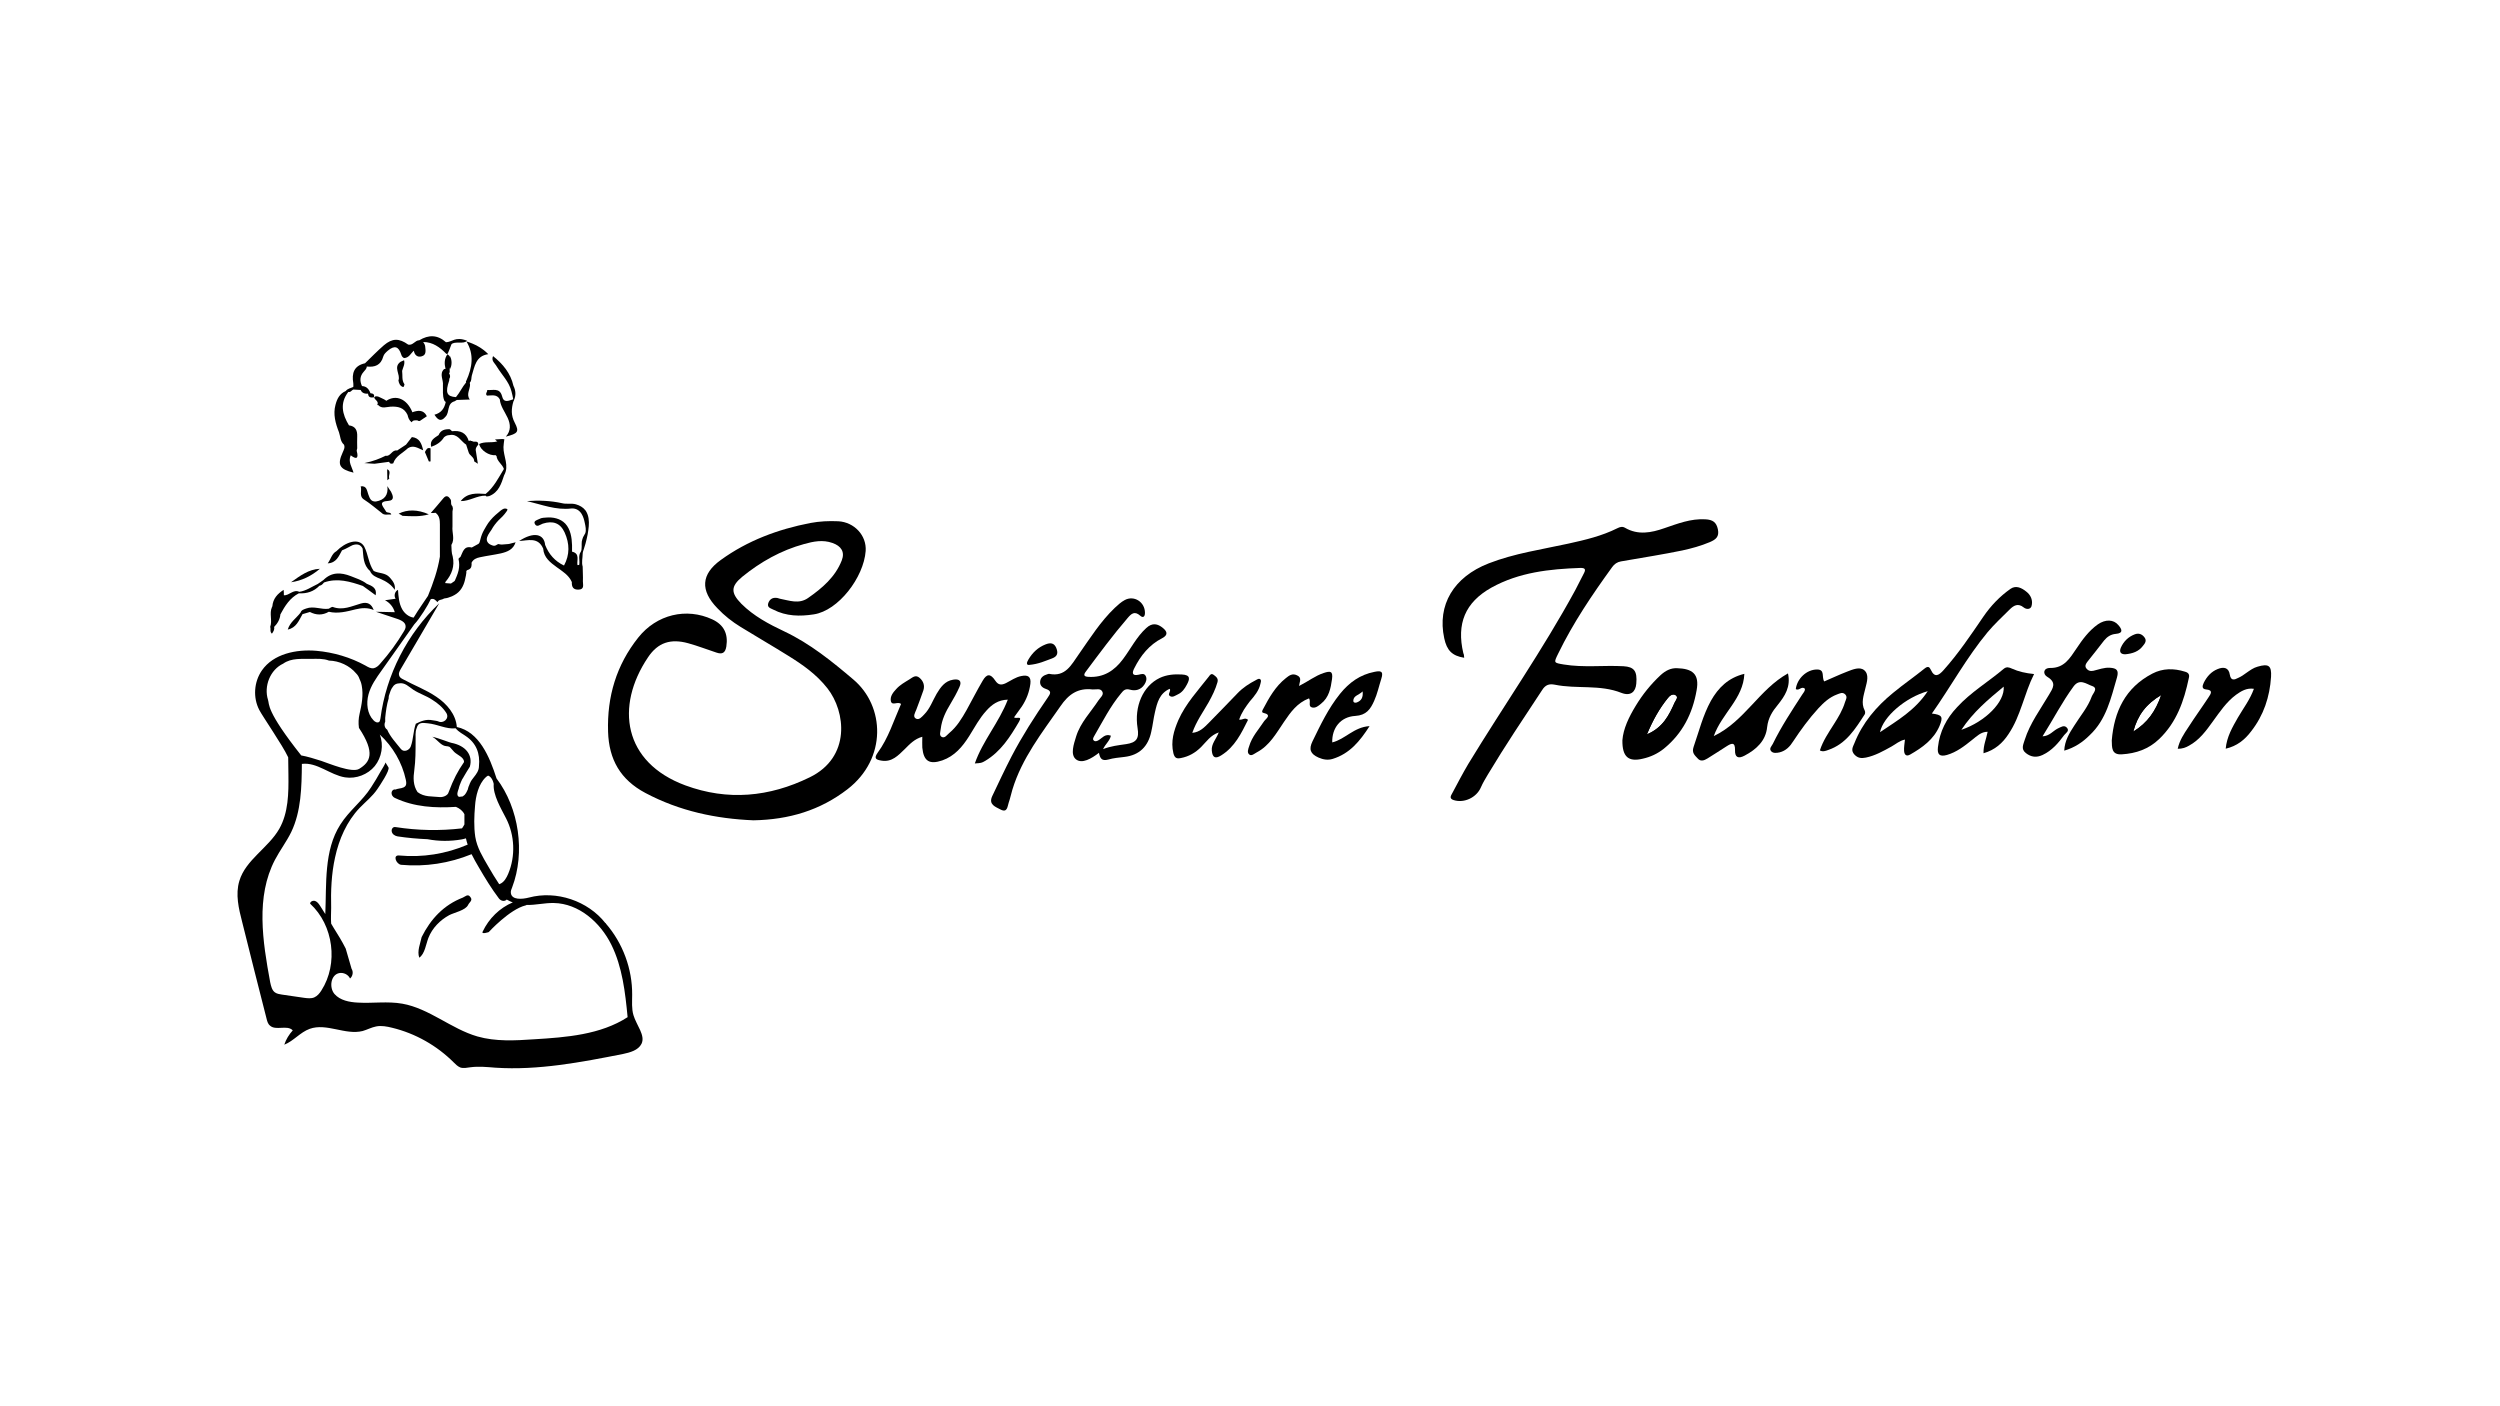<?xml version="1.0" encoding="utf-8"?>
<!-- Generator: Adobe Illustrator 27.3.0, SVG Export Plug-In . SVG Version: 6.00 Build 0)  -->
<svg version="1.1" id="Layer_1" xmlns="http://www.w3.org/2000/svg" xmlns:xlink="http://www.w3.org/1999/xlink" x="0px" y="0px"
	 viewBox="0 0 1152 648" style="enable-background:new 0 0 1152 648;" xml:space="preserve">
<style type="text/css">
	.st0{display:none;fill:#FFFFFF;}
</style>
<g>
	<g>
		<path d="M231.3,182.4c-1.1-3.9-4.3-2.4-6.8-2.7c0.2,0.9-1.1,1.7-0.1,2.6c2.1,0,4.5-0.8,5.9,1.7c0.3,3.2,2.3,5.7,3.6,8.5
			c1.4,3,1.6,6-0.8,8.7c5.5-1.4,6.3-2.2,4.1-6.4c-1.8-3.4-1.6-6.5-0.6-9.9c0.1,0,0.1-0.1,0.2-0.3c0,0,0-0.1,0-0.1
			c1-2.2,0.9-4.5-0.2-6.7c-1.3-5.8-4.9-10.1-9.4-13.7c-1,2.2,0.9,3.3,1.7,4.8c2.3,3.8,5.7,7,6.8,11.5c0.3,1.2,0.6,2.4,0.8,3.6
			C234.4,184.6,232.1,186,231.3,182.4z"/>
		<path d="M214.9,175.4c-0.1,0-0.1,0.1-0.2,0.4c0,0.2,0,0.3,0.1,0.4c-1.8,2.1-2.9,4.7-4.7,6.8c-4.3-0.3-5-2.1-3.1-7.7
			c0-0.3,0-0.6,0.1-0.9c0.6-0.9,0.2-1.7-0.2-2.5c0.3-0.1,0.4-0.4,0.3-0.9c0-0.3,0-0.6,0-0.9c0.1-0.3,0.1-0.7,0.2-1c0,0.3,0,0.7,0,1
			c0.9-2,0.9-4,0-6c0,0.3,0,0.7,0,1c0-0.3-0.1-0.7-0.2-1c-0.3-0.3-0.7-0.6-1-0.9c-1.5,2.1-1.5,4.4-0.9,6.8c-0.2,0-0.4,0-0.7,0.1
			c-2.3,2.3-0.2,4.9-0.5,7.4c0.1,2.3-0.3,4.7,0.6,7c0.2,0.4,0.4,0.6,0.7,0.7c-0.6,3-2.1,5.1-5.2,5.9c1.4,2.2,2.9,3.6,5.1,0.9
			c2-2,0.5-6.1,4.2-7.1c0.3-0.2,0.7-0.4,1-0.6c0,0,0,0,0,0c2-0.1,4-0.1,6-0.2c-1.8-2.3,0.1-4.6,0.1-6.9c-0.1-0.3-0.1-0.6-0.1-0.9
			c0.9-0.9,0.6-2.1,0.9-3.2c1.3-4.2,1.8-9.1,7.6-9.9c-2.8-2.9-6.3-4.7-10.1-5.9C218.6,163.3,217.6,169.4,214.9,175.4z"/>
		<path d="M158.5,204.9c0.6,1.3-0.1,2.4-0.6,3.6c-2.6,5.7-1.5,7.7,5,9.3c-0.7-2.6-2.6-4.9-1.3-8c2.7,2.1,3.7,1.4,2.8-1.9
			c-0.1-0.4,0.1-0.8,0.2-1.3c0-1.8-0.1-3.7,0-5.5c0.1-2.8-0.8-4.7-3.8-5.1c-3.1-5.1-4.3-10.2-0.3-15.4l0,0c1.1,0.3,1.5-0.8,2.3-1.1
			c1.1,0.1,2.3,0.1,3.4,0.2c0.6,1.5,2,1.8,3.4,1.7c0.1,1.8,1.3,1.9,2.7,1.7c0.4-1.4-0.4-1.8-1.6-1.9c-0.7-1.9-1.8-3.2-3.9-3.3
			c-1.1-2.4-1-4.6,0.8-6.6c0.6-0.7,1.4-1.4,1.4-2.4c0,0,0,0,0.1,0c3.6,0.4,6.4-0.6,7.5-4.6c0.3-1.1,1.2-1.9,2.1-2.7
			c3.1-2.6,5-2,6.2,1.8c0.2,0.7,0.6,1.3,1.3,1.6c2.3-0.1,3.1-2.2,4.5-3.4c0.3,2,1.7,3.2,3.6,2.6c2.3-0.6,1.8-2.8,1.6-4.7
			c-0.1-0.7-0.5-1.3-0.9-1.9c4.4,0,7.7,2.4,10.7,5.5c0.2,0,0.4-0.1,0.6-0.1c0.6-1.4,1.2-2.9,1.7-4.3c1.4-1.7,5.8,0.1,7.2-1.7
			c-5.5-2.1-6.9,0.7-9.7,0.7l0,0c-3.9-3.5-8-3.5-12.3-0.9c-2,0-2.9,2.5-5.1,2c-4.2-3-7.3-3-11.2,0.3c-3,2.6-5.8,5.5-8.7,8.3
			c-5.1,1.1-6.2,4.6-5.4,9.2c0.1,0.6,0,1.2,0,1.7c-1.2,0.6-2.6,0.7-3.5,1.9c-2.8,1.2-4,3.6-4.7,6.3c-1.2,4.4,0,8.6,1.6,12.7
			C156.9,201.3,156.8,203.4,158.5,204.9z"/>
		<path d="M223.8,228.4c0.2,0.6,0.9,0.3,1.6,0.2c4.4-1.7,5.6-5.7,6.9-9.6c2.5-4.4-0.4-8.7-0.3-13c0.1-1.2,0.2-2.4,0.4-3.6
			c-0.3,0-0.7-0.1-1-0.1l0,0v0c-1.1,0.1-2.2,0.1-3.3,0.2c0.4,0.4,0.8,0.7,1.3,1.1c-0.1-0.1-0.2-0.1-0.3-0.2
			c-2.7,0.8-5.6-0.1-8.3,1.2c0.5,2.8,4.7,5.6,7.6,5.1c0,0.2,0.1,0.3,0.4,0.4c0.2,2.5,2.7,3.8,3.4,6c-2.5,4.1-4.6,8.4-8.4,11.5
			c-4.2-0.3-8.5-0.6-11.5,3.3C216.3,231,219.8,228.3,223.8,228.4z"/>
		<path d="M198.4,212.6c0-2,0-4,0-6c-1.6-0.6-2,0.7-2.6,1.7c0.6,1.4,1.2,2.9,1.8,4.3C197.9,212.7,198.1,212.7,198.4,212.6z"/>
		<path d="M178.4,216.2c0,1.7,0.1,3.4,0.1,5.1c0.3-0.3,0.6-0.5,0.9-0.8C178.7,219.2,180.6,217.2,178.4,216.2z"/>
		<path d="M172.4,183.1c0.3,1.3,2.4,1.8,1.4,3.6l0.4-0.1c1.7,1.9,3.9,0.9,5.7,0.8c3.5-0.2,6.3,0.4,7.9,3.8c0.3,1.3,0.7,2.5,1.9,3.4
			c0.6-1.1,1.6-0.9,2.6-0.9c0.6,0.4,1.1,0.5,1.7-0.1c0.9-0.6,1.8-1.2,2.7-1.8c-1.6-3.2-4.2-2.7-6.8-1.8c0,0,0-0.1,0.1-0.1
			c-2.5-6.1-7.5-8.2-12-5.2c-0.7-0.6-1.5-0.9-2.3-1.3c-0.9-0.4-1.7-1-2.8-0.7C172.7,182.9,172.6,183,172.4,183.1
			C172.4,183.1,172.4,183.1,172.4,183.1C172.4,183.1,172.4,183.2,172.4,183.1C172.4,183.2,172.4,183.1,172.4,183.1z"/>
		<path d="M206.2,163.2C206.2,163.2,206.2,163.2,206.2,163.2C206.2,163.2,206.2,163.1,206.2,163.2
			C206.2,163.1,206.2,163.2,206.2,163.2z"/>
		<path d="M179,230.8c2.9-0.2,2.1-2.4,1.2-4.2c-0.6-0.9-1.2-1.7-1.7-2.6c0.5,4.1-1.3,6.4-5.3,7.1l0,0l0,0c-2.4,0.1-2.8-1.5-3.5-3.3
			c-0.6-1.5-0.6-4.1-3.5-3.7c0.7,2-1,4.6,1.7,6.2c2.8,1.8,5.3,4,7.9,6c1.3,1.4,3,0.6,4.5,0.8c-0.3-1.4-2.2-0.4-2.6-1.7l0,0l0,0
			C176.6,233.4,173.9,231.1,179,230.8z"/>
		<path d="M197.6,237c-5.2-2.3-9.9-2.3-13.9-0.3c0.6,0.3,1.2,0.6,1.8,1C189.5,237.9,193.6,238.2,197.6,237z"/>
		<path d="M134.1,268.3c5-0.7,9.4-2.9,13.3-6.2C142.2,262.3,138.2,265.4,134.1,268.3z"/>
		<path d="M132.6,290.1c3.9-0.8,5.1-4.1,6.8-7.1c1.1-0.3,2.3-0.7,3.4-1c2.9,1.5,5.8,1.6,8.7-0.1c4.2,1,8.3-0.1,12.3-1.1
			c2.9-0.7,5.6-0.9,8.4,0.3c-1-2.8-2.9-3.9-5.9-3c-4.2,1.2-8.3,3.3-12.9,1.6c-0.5-0.2-1.3,0.5-1.9,0.8c-3.5,0.5-6.9-1.4-10.4-0.1
			c0,0,0,0,0,0c-1,0.4-2.2,0.6-2.6,1.9c0,0,0,0,0,0c0,0,0,0,0,0C136.5,284.9,133.6,286.7,132.6,290.1z"/>
		<path d="M157.6,253.6c1.9-0.7,4.1-2.1,4.9-2.4c1.8-0.6,3.6-0.5,4.6,1.6c0,0,0,0,0,0c0.4,3.7,0.2,7.5,3.4,10.3
			c0.9,2.2,3,2.9,4.9,3.7c2.6,1.1,4.9,2.6,6.5,5c0.4-2.4-0.8-4-2.3-5.7c-2-2.3-5-1.8-7.4-3c-2.4-3.4-2.5-7.7-4.4-11.3
			c-2.5-4.2-8.7-2-12.8,2.2c0,0,0,0,0,0c-2.1,1.1-2.6,3.8-4,5.6C155,259.4,156.1,256.3,157.6,253.6z"/>
		<path d="M251.2,251.1c-0.5-5-5.1-6.3-12-1.8c4.1-0.2,8.7-2,11.1,3.5c0.3,4.2,3.3,6.4,6.3,8.6c2.6,1.9,5.5,3.6,6.9,6.8
			c-0.1,2.2,0.6,3.6,3.1,3.5c2.8-0.1,2-2.2,2-3.8c0.1-2.3-0.1-4.5-0.1-6.8c-0.6-2,0-4,0-6c0-0.7,0.4-1.6,0.6-2.3
			c0.2-0.8,0.5-1.6,0.7-2.3c0.4-1.4,0.7-2.9,1-4.3c0.2-1.2,0.4-2.5,0.5-3.7c0.2-2.4,0-4.9-1.3-7c-0.1-0.1-0.2-0.3-0.3-0.4
			c-1.1-1.4-2.6-2.2-4.3-2.7c-2.1-0.6-4.3,0-6.3-0.5c-5.4-1.2-10.8-1.4-16.3-1c6.8,1.6,13.4,4.3,20.6,3.4c2.1-0.1,3.6,0.9,4.6,2.5
			c0.8,1.3,1.2,2.8,1.5,4.3c0.3,1.4,0.7,3.2,0.2,4.6c-0.3,0.6-0.7,1.2-1,1.8c-0.3,0.6-0.4,1.3-0.6,2c-0.2,1.1,0.2,3.9-0.5,4.8
			c-1.3,1.9-0.3,4-0.7,6c-0.3,0.1-0.5,0.1-0.8,0.1c-0.4-2.2,1.3-5.3-2.5-6.2c0-1,0-2,0-3c-0.1-3.5-0.7-7.3-3.1-9.9
			c-2.3-2.4-5.7-3.1-8.9-2.8c-0.4,0-0.9,0.1-1.3,0.1c-0.7,0.1-1.2,0.2-1.9,0.6c-0.8,0.4-2.6,0.8-2,2.1c0.9,2,2.5,0.4,3.7,0
			c4.7-1.5,8.1-0.3,10.1,4.1c2.3,5.1,2.4,10.2-0.3,15.2C255.7,258.6,252.9,255.4,251.2,251.1z"/>
		<path d="M125.3,292c0.7-1,1.3-1.9,1-3.1c0,0,0,0,0,0c0,0,0,0,0,0c1.6-1.6,2.7-3.5,2.9-5.8l0,0c2.1-3.9,4.4-7.6,8.5-9.7
			c3.7,0.2,6.9-0.8,9.5-3.5c1-0.1,1.5-0.8,2.1-1.5c0,0,0,0,0,0c0,0,0,0,0,0c6.2-2.2,12.1-0.4,17.9,1.6c2,1.4,4,2.9,5.9,4.3
			c0.7-3.3-1.6-4.3-4.1-5.3h0l0,0c-2.2-1.7-4.8-2.5-7.3-3.5c-4.6-1.8-8.9-2-12.7,1.8c-0.9,0.6-1.8,1.2-2.6,1.8
			c-2.8,1.3-5.4,3.2-8.5,3.6c-2.8-1.3-4.6,1.8-7.1,1.6c0-0.8,0-1.7-0.1-2.5c-2.8,1.8-4.9,4-5.2,7.6c-0.1,0.1-0.1,0.3-0.2,0.4
			c-1.3,2.9,0.3,6.1-0.8,9.1C124.9,289.9,124.2,291,125.3,292z"/>
		<path d="M213.3,413.6c-8.8,3.4-14.8,9.8-19,18.2c-0.6,2.9-2.2,6.5-1.1,9.5c2.6-1.8,3.1-6.3,4.2-9.1c1.8-4.6,5.4-8.2,9.6-10.5
			c2.3-1.2,7.5-2.2,8.7-4.7c0.5-1.2,2.4-2.1,1-3.7C215.6,411.7,214.3,413.2,213.3,413.6z"/>
		<path d="M129.9,420.3c0,0,0.1-0.1,0.1-0.1C130,420.2,129.9,420.3,129.9,420.3L129.9,420.3z"/>
		<path d="M204.6,201.5c0.7-0.6,1.5-1,2.5-1c3.8-0.8,5.2,2.8,7.7,4.4c0.4,1.1,0.7,2.3,1.1,3.4c0.4,1.7,2.7,2.3,2.6,4.3
			c0.6,0.4,1.1,0.7,1.7,1.1c-0.3-2.1-0.7-4.2-1-6.4c0-1,0.6-1.7,1.2-2.4c0-2.3-2.1-0.8-2.9-1.7c-0.3,0.1-0.5,0-0.7-0.2
			c-0.3,0.1-0.6,0.1-0.8,0.2c-1.2-3.9-4-4.9-7.7-4.5h0l0,0c-0.3-0.3-0.6-0.6-1-0.9c-2.2-0.1-4.2,0.3-5.2,2.7l0,0
			c-1.9,1.3-4.2,2.4-3.4,5.4C201,205.1,203.2,203.8,204.6,201.5z"/>
		<path d="M188,206.5c2.6-1.6,4.7,0.1,7,1c-0.7-3-1.6-5.7-5.2-6.1c-0.9,1.2-1.8,2.3-2.7,3.5v0c-1.4,0.9-2.8,1.8-4.1,2.7
			c-2.4-0.5-3,2.9-5.3,2.4c-2.8,1.4-5.6,2.5-9.8,3.4c2.4,0.2,3.5,0.2,4.7,0.3c2.2-0.3,4.5-0.6,6.7-0.9c0.4,1,1.1,1,1.9,0.7
			C182.3,210.1,185.6,208.8,188,206.5z"/>
		<path d="M185.6,178.3c0.6,0.2,0.6-0.7,0.8-1.2c-1.4-1.9-0.8-4.1-1.1-6.2c0.4-1.6,1.4-3.1,0.9-4.9c-0.5,0.2-1.1,0.5-1.6,0.7
			c-3.6,2.5,0.1,5.9-1,8.6C183.8,176.6,184.3,177.8,185.6,178.3z"/>
		<path d="M291.9,467.8c-0.9-3-0.6-6.2-0.6-9.4c0.1-11.9-4.3-23.8-12.1-32.8c0-0.1-0.1-0.2-0.1-0.3c0,0-0.1,0.1-0.1,0.1
			c-8.1-10.3-22.6-15.2-35.3-11.8c-3.1,0.8-7.9,1.2-8.3-2.1c-0.1-0.9,0.2-1.7,0.6-2.6c6.1-16,3.2-36.5-7.2-50.2c0,0,0,0,0,0
			c-3.2-10-8-21.5-18.3-23.7c-0.4-5.8-4.6-10.7-9.4-13.9c-4.8-3.3-10.3-5.3-15.4-8.1c-0.8-0.4-1.6-0.9-1.8-1.8
			c-0.3-0.9,0.2-1.9,0.7-2.8c5.9-10.1,11.9-20.2,17.8-30.4c-14.7,13.9-24.5,33-27.1,53.1c-0.1,0.5-0.2,1.1-0.5,1.5
			c-0.8,0.7-2,0.1-2.7-0.7c-2.9-3-3.4-7.8-2.3-11.9c1.1-4.1,3.6-7.6,6.1-11.1c5-7.1,10-14.1,15-21.2c2.6-2.7,6.5-9.1,7.6-11.6
			c1.5-0.5,2.2,0.5,3.1,1.4c0.5-1.3,1.9-1,2.8-1.6c0.3-0.2,1-0.2,1.4-0.3c0.4-0.1,0.9-0.2,1.3-0.4c0.8-0.2,1.6-0.6,2.3-1
			c1.3-0.7,2.5-1.8,3.3-3.1c0.7-1.1,1.2-2.4,1.5-3.6c0.2-0.8,0.3-1.5,0.5-2.3c0.1-0.4,0.1-0.9,0.2-1.3c0-0.3-0.1-0.6,0.1-0.9
			c0.2-0.3,0.6-0.4,0.9-0.5c1.4-0.6,1.5-1.8,1.4-3.2c0.8-1.6,2.3-2.2,3.8-2.5c3.2-0.7,6.5-1.1,9.7-1.8c3-0.7,5.8-1.8,6.8-5.2
			c0,0.1-1.1,0.4-1.3,0.4c-0.6,0.2-1,0.3-1.5,0.4c-0.2,0-0.4,0.1-0.6,0.1c-0.8,0.1-1.7,0.1-2.5,0.2c-0.3,0-0.7,0.1-1,0
			c-0.4,0-0.7-0.2-1.1-0.2c-0.4,0.1-0.7,0.4-1.1,0.6c-0.8,0.4-1.5,0.1-2.2-0.2c-0.7-0.3-1.3-0.7-1.7-1.4c-0.8-1.4,0.2-3.1,1-4.3
			c0.6-0.8,1.1-1.6,1.6-2.5c1-1.5,2.1-2.8,3.4-4c0.7-0.6,1.3-1.3,1.9-2c0.2-0.3,1.6-1.9,1.3-2.2c-0.4-0.4-1-0.4-1.6-0.3
			c-0.5,0.2-1,0.5-1.4,0.8c-1.7,1.4-3.4,2.8-4.8,4.5c-0.7,0.8-1.4,1.8-1.9,2.7c-0.7,1.2-1.5,2.5-2,3.8c-0.3,0.7-0.5,1.5-0.7,2.2
			c-0.2,0.5-0.3,1.6-0.7,2c-0.1,0.1-0.2,0.1-0.2,0.2c-1,0.6-2,1.1-3.1,1.7c-3.7-0.9-4.1,2.1-5.2,4.3c-0.2,0.2-0.8,0.6-0.9,0.9
			c0,0.1,0,0.2,0,0.2c0.4,1.7,0.4,3.4,0,5.2c-0.2,0.9-0.5,1.7-0.8,2.5c-0.2,0.4-0.3,0.8-0.5,1.2c-0.1,0.2-0.4,1.1-0.6,1.2
			c-0.5,0.4-1.1,0.7-1.6,1.1c-0.9-0.1-1.7-0.1-2.6-0.2c0-0.2,0-0.3,0-0.5c0,0,0.1,0,0.1-0.1c2.9-3.4,4.3-7.2,3.3-11.7
			c-0.6-1.7-0.5-3.4-0.6-5.1c0-0.1,0-0.1,0-0.2c1.7-2.7,0.2-5.7,0.5-8.5c0-2.3,0-4.6,0-6.9c0.1-0.6,0.2-1.2,0.2-1.7
			c-0.2-0.2-0.3-0.4-0.2-0.7c-1.1-0.9-0.3-2.3-0.9-3.2c-0.8-1.3-1.9-2.2-3.3-0.5c-1.9,2.3-3.9,4.6-5.8,6.8c0.7,0,1.5,0,2.2-0.1
			c1.8,1.3,2,3.3,2,5.3c0,5,0,9.9,0,14.9c-1,6.3-3.1,12.2-5.5,18.1c-0.8,1.3-4.4,6.3-6.6,10c-2.2-0.3-4.2-1.9-5.3-3.9
			c-1.5-2.7-1.7-5.9-1.9-8.9c-1.5,0.7-2,2.8-1.1,4.1c-1.6,0.2-3.3,0.5-4.9,0.7c2.2,1.1,3.9,3.2,4.5,5.5c-2.9-0.1-5.8-0.1-8.7-0.2
			c3.3,1.1,6.6,2.2,9.9,3.3c1.7,0.6,3.7,1.5,3.8,3.3c0.1,0.9-0.4,1.8-0.9,2.6c-3.1,5.2-6.7,10.1-10.7,14.6c-0.8,1-1.8,1.9-3,2.2
			c-1.4,0.3-2.7-0.5-3.9-1.2c-6.9-3.8-14.7-6.1-22.6-6.8c-9.3-0.8-19.8,1.4-25.1,9c-3.7,5.3-4.2,12.6-1.2,18.3
			c1.5,2.9,10.8,16.4,13.1,21.4c0,0.1,0.1,0.2,0.2,0.4c0,2.7,0.1,5.3,0.1,8c0.1,8.5,0,17.5-4.2,24.9c-5,8.8-15.5,14.3-18.4,24
			c-1.9,6.2-0.3,12.8,1.3,19c3.7,14.8,7.4,29.6,11.2,44.4c0.3,1.2,0.6,2.5,1.6,3.3c2.7,2.5,7.9-0.5,10.5,2.2
			c-1.7,1.9-3.1,4.1-3.9,6.6c4.3-1.7,7.3-5.7,11.7-7.3c7.8-2.8,16.4,3,24.4,1c2.1-0.6,4.1-1.7,6.2-2.1c2.4-0.5,5,0,7.4,0.6
			c10.7,2.6,20.6,8.2,28.4,16c0.9,0.9,1.8,1.8,3,2.3c1.5,0.5,3.1,0.1,4.7-0.1c3.8-0.5,7.7-0.1,11.5,0.2c19.7,1.3,39.4-2.5,58.7-6.3
			c3.3-0.7,7.1-1.7,8.6-4.7C297.5,477.1,293.3,472.5,291.9,467.8z M227.5,361.2c-0.4,5.1,3.3,11.2,5.7,15.9c4,7.8,4.4,17.4,1,25.5
			c-0.8,1.9-1.9,3.9-3.8,4.7c-0.1,0.1-0.3,0.1-0.4,0.1c-1.8-2.7-3.5-5.5-5.1-8.3c-2.5-4.3-5.1-8.5-5.9-13.5
			c-0.7-4.7-0.5-9.6-0.1-14.3c0.3-4.4,1.6-10,4.9-13.1c0.3-0.3,0.7-0.6,1.1-0.8C225.9,357.7,227,358.9,227.5,361.2z M210,335.6
			c1.1,1.6,3.9,3,4.5,3.5c5,3.3,6.8,8.1,6.2,14c0,2-1.2,3.6-2.4,5.1c-0.6,0.8-1.2,1.5-1.6,2.4c0,0,0,0,0,0c0,0,0,0,0,0
			c0,0,0,0,0,0.1c-0.2,0.2-0.3,0.6-0.4,0.9c-0.3,0.7-0.6,1.3-0.7,2c0,0,0,0.1,0,0.1c-0.4,0.9-0.8,1.8-1.5,2.6
			c-0.3,0.2-0.6,0.5-0.9,0.7c-0.6,0.1-1.1,0.1-1.7,0.2c-0.1-0.1-0.3-0.2-0.4-0.3c-0.6-0.7-0.3-1.6-0.1-2.4c0.1-0.3,0.2-0.6,0.3-0.9
			c0.1-0.3,0.2-0.5,0.2-0.8c0.1-0.3,0.2-0.6,0.3-0.9c0-0.1,0.1-0.2,0.1-0.3c0.1-0.3,0.3-0.6,0.4-1c0.1-0.2,0.2-0.5,0.3-0.7
			c0.1-0.2,0.2-0.3,0.2-0.5c0.2-0.4,0.5-0.9,0.8-1.3c0.1-0.1,0.1-0.2,0.1-0.2c0,0,0,0,0,0c0.9-1.5,1.8-3.1,2.8-4.6
			c1.5-5.3-1.8-9.7-8.5-11c-0.2,0.1-5.9-2.2-8.8-2.8c2.4,1.4,3.6,3.6,5.7,4.2c1.1,0.3,2,0,2.7,0.9c0.6,0.7,1.3,1.4,1.7,1.9
			c1.4,1.4,4.7,2.5,4.5,4.7c-2.9,4.2-4.8,7.8-7.1,13.9c-0.3,1.3-2.2,2.3-4,2.2c-3.5-0.4-7.2,0.1-10.3-2.3c-2.1-3.1-2-6.7-1.5-10.1
			c0.6-4.5,0.6-8.9,0.6-13.4c0.1-2-0.3-4.1,0.5-6c0.7-2.9,2.9-2.4,5.1-2.2C201.6,333.7,205.6,336.1,210,335.6z M177.5,330.8
			c0.3-3,0.7-6.1,1.6-9c0-0.4,0-0.8,0.1-1.2c0.5-1.5,0.9-3,1.8-4.1c0.5-0.9,1.6-1.6,2.8-1.6c2.8-0.5,4.5,1.5,6.6,2.9
			c2.7,1.8,6,2.8,8.7,4.6c2.6,1.6,5,3.6,6.6,6.2c1.5,2.5-1.4,5-3.8,3.8c-0.4-0.2-2-0.4-2.6-0.5c-2.9-0.6-5.3,0.4-7.7,1.6
			c-1.2,3.4-1.1,7.1-2.3,10.4c-0.6,1.8-3.2,3-4.6,1.2c-2.3-2.9-4.9-5.6-6.3-8.9c-1.2-0.7-1.5-2.4-0.9-3.6
			C177.5,332.1,177.5,331.5,177.5,330.8z M123.5,322.5c-2-6.3,1-13.9,7-16.7c3.8-2.7,8.5-2.1,13.1-2.2c2.7,0,5.4-0.2,8,0.8
			c4.7,0.1,9.5,2.3,12.5,5.9c0.7,0.7,1.2,1.5,1.5,2.4c0.5,1,0.9,2.1,1.1,3.3c0.8,4.3,0,8.6-1,12.9c-0.5,2.2-0.6,4.2-0.3,6.5
			c7.7,11.6,5.2,15.8,0.1,18.9c-3.3,2-13.9-2.5-17.5-3.7c-3.1-1-6.4-2-9.2-2.5C122.4,327.4,124.2,324.5,123.5,322.5z M246.1,478.9
			c-8.7,0.6-17.7,1.1-26.1-1.3c-12.1-3.5-22.2-12.9-34.6-15.1c-6.8-1.2-13.7-0.1-20.5-0.5c-3.9-0.2-8.2-1-10.8-4
			c-2.5-3-1.7-8.8,2.2-9.6c2-0.4,4.2,0.7,5,2.5c1.3-1.1,1.6-3.1,0.7-4.5l-2.7-9.3c-1.7-3.4-3.7-6.6-5.7-9.8c-0.3-0.6-0.7-1.1-1-1.7
			c-0.2-2.5,0-5.2,0-7.2c-0.2-7.8,0.1-15.7,1.8-23.3c1.8-8.4,5.4-16.6,11.3-22.8c2.8-2.9,5.9-5.3,8.2-8.7c0.9-1.3,5.9-8.7,5.1-10
			c0,0-1.4-2.3-1.4-2.3c0.2,0.4-1.9,3.6-2.1,4c-1.4,2.6-2.9,5-4.5,7.5c-3.9,6.2-10.2,10.8-14.2,17.2c-7.6,11.9-6.3,27.4-6.9,41.2
			c-0.8-1.3-1.6-2.5-2.4-3.8c-0.6-0.9-1.2-1.8-2.2-2.2c-1-0.4-2.4,0.2-2.4,1.2c10.8,9.9,13.1,27.7,5.2,40c-0.8,1.3-1.9,2.6-3.3,3.2
			c-1.4,0.6-3.1,0.4-4.6,0.2c-3.4-0.5-6.9-1-10.3-1.5c-1.1-0.2-2.2-0.3-3.2-1c-1.4-1-1.8-2.9-2.2-4.7c-3.5-18.9-6.7-39.4,2.2-56.4
			c2.3-4.4,5.3-8.3,7.5-12.8c4.6-9.6,4.8-20.7,4.9-31.4c7-0.9,13,5.1,19.9,6.2c5.1,0.8,10.5-1.3,13.7-5.2c3.2-4,4.2-9.7,2.3-14.5
			c6,5.5,10.3,12.9,12,20.8c0.2,1,0.4,2.1-0.2,2.9c-0.9,1.1-2.6,1-4,1.4c-0.1,0-0.3,0.1-0.4,0.2c-2.3-0.4-2.8,2.8-0.4,3.9
			c8.9,4.2,18.5,4.7,28.1,4.1c1.7,0.7,3.1,1.8,3.9,3.4c0,1.6,0,3.2,0,4.7c-0.3,0.6-0.7,1.2-1.1,1.8c-10.2,1.2-20.5,1-30.7-0.6
			c-1.2-0.2-1.9,1-1.7,2c0.2,1.3,1.5,2.1,2.7,2.3c4.6,0.7,9.2,1.1,13.8,1.3c5.2,1,10.5,1,15.7,0.1c0.7-0.1,1.3-0.3,2-0.5
			c0.2,1,0.5,2,0.8,2.9c-10,4.3-20.8,6-31.6,5c-3.1-0.3-1.3,4.1,1,4.3c11.1,1,22.1-0.7,32.4-4.9c1,2,2.1,4,3.3,6
			c2.9,5,5.9,9.9,9.3,14.4c1.1,1.4,2.8,1.4,3.6,0.5c0.9,0.5,1.8,1,2.8,1.3c-6.1,2.6-11,7.4-13.9,13.5c-0.7,1.4,2.8,0.2,2.8,0.2
			s9.6-10.5,17-12.3c0.2,0,0.3-0.1,0.4-0.2c4.2,0.1,8.4-1,12.6-0.9c11.5,0.2,21.4,8.9,26.5,19.2c5.1,10.3,6.4,22,7.5,33.4
			C276.7,476.8,261,478,246.1,478.9z"/>
	</g>
	<g>
		<path class="st0" d="M640.2,311.2c0.7-3.1-1-5.1-4.3-5.1c-2.6,0-5.2,0.8-7.7,1.6c-4.1,1.3-7.1,4.4-10.9,6.5
			c0.2-8.3-1.7-9.6-9.3-6.9c-1,0.4-2.2,0.7-3.1,1.4c-1.8,1.2-3.1,1.3-5.1-0.1c-2.9-2.1-6-1.7-8.7,0.8c-2,1.9-4,3.7-6.1,5.6
			c-0.8-5.9-2.9-7-8.3-4.4c-1.6,0.8-3.2,1.7-4.6,2.9c-3.4,2.9-6.7,6-10.4,9.4c1-3.2,2.1-5.9,2.6-8.7c0.7-3.5-1.4-5.3-4.3-6.7
			c-2.8-1.3-4.4,0.2-5.9,2.4c-0.8,1.2-1.7,2.1-3.3,3.9c0.8-4.9-1.8-5.7-5-6.3c-4.4-0.9-8.7-0.2-12.6,1.5c-2.7,1.2-4.1-0.8-5.4-1.9
			c-1.7-1.4,0.6-2.6,1.3-3.7c2-3,4.9-5.2,8.2-6.9c4-2.2,4.6-4.7,2-8.5c-1.2-1.8-3-2.9-5.1-3.4c-2.2-0.5-3-1.4-3.5-3.8
			c-1.9-8.7-9.2-11.2-16.4-5.9c-3.6,2.7-6.6,6-9.2,9.6c-4.8,6.5-9.4,13-14.2,19.6c-1.1,1.5-2,3.6-4.8,2.4c0.7-0.5,1.3-0.9,1.8-1.2
			c3.6-2,2.7-5.1,1.8-8.1c-0.9-3-3.3-4.5-6.4-4.4c-5.1,0.3-12.4,7-13.4,11.9c-0.3,1.6,0.5,3.6-2.4,4c-1.8,0.3-3.5,1.6-5.3,2.4
			c-0.6,0.3-0.9-0.3-1.3-0.7c-5.5-4.4-8.2-3.8-11.8,2.1c-2.4,3.9-3.6,8.4-6.8,11.8c-0.2,0.2-0.4,0.5-0.6,0.7
			c0.2-0.3,0.3-0.6,0.5-0.9c0.9-2.3,2-4.5,2.9-6.8c2.1-5.5-0.5-8.7-6.4-7.9c-4.3,0.6-6.9,3.5-9.4,6.8c-0.6-1.6-0.8-3.1-1.5-4.3
			c-1.4-2.6-3.8-5-6.7-3.9c-5.6,2.1-10.9,5.1-13.5,11c-0.9,2-1.7,4.6,0.3,6.2c3.2,2.7,0.8,4.6-0.8,7.9c-1.2-10.9-6.4-18.4-13.7-24.7
			c-6.2-5.4-12.8-10.2-19.6-14.8c-2.2-1.5-4.6-2.5-6.8-3.9c-2.1-1.3-4.7-1.7-6.6-3.8c10.3,1.8,19.8,0.9,27.7-6.2
			c7-6.4,12-14.1,13.6-23.7c1.7-10-5.3-19-15.4-19.5c-10.5-0.5-20.4,2-30.1,5.4c-10.1,3.6-20,7.8-28.2,15c-7.4,6.6-8.3,13-3.2,21.5
			c0.4,0.7,1.2,1.1,0.9,2.1c-15.6-2.5-23.8-0.6-32.3,8.9c-13.1,14.7-17.9,32.3-16.2,51.6c1,11.2,6.2,20.1,16.3,25.5
			c22.4,12.1,46.1,17.6,71.5,12.2c15.4-3.3,28.7-10.5,37.6-24.2c1-1.6,2.2-1.4,3.6-1.3c4.4,0.5,7.8-1.3,10.8-4.3
			c1.4-1.3,2.4-3,4.4-3.9c0.6,1.3,1,2.6,1.6,3.9c2.2,5.1,4.1,6.1,9.5,4.8c5.4-1.3,10-4,13.4-8.6c1.5-2,3-3.9,4.5-5.8
			c-0.8,3.1-2.1,5.8-3.5,8.5c-1.1,2.1-1.6,4.2,0.3,6.1c2,2,4.2,1,6.2,0c2.7-1.3,5.2-3,8.2-4.7c-2.4,5.1-4.7,9.7-6.8,14.4
			c-2.6,5.6,0,10.6,6.2,12.1c3.8,0.9,5.7-0.2,6.6-4.1c1.1-4.6,2.5-9.1,4.3-13.5c5.1-12.5,13.7-22.8,21.3-33.7
			c2.6-3.7,5.6-4.2,9.9-3.5c-2.2,3.1-4.1,5.8-5.9,8.5c-3.8,5.7-6,11.8-5.4,18.8c0.3,3.2,1.6,5.3,4.8,4.8c7.4-1.2,15,0.2,22.3-1.6
			c7.5-1.7,12.6-5.7,14.4-13.3c0.6-2.7,1.2-5.4,1.6-8.1c1.2-6.6,1.2-6.6,8.6-6.7c-2.5,4.6-4.9,9.1-5.9,14.1
			c-0.9,4.8-1.7,10.4,2,13.3c4.1,3.3,9.2,0.4,13.3-2.4c1.4-0.9,2.1-1.2,3.2,0.5c2.4,3.4,5,3.6,8.6,1.3c2.5-1.6,4.7-3.6,6.9-6.3
			c0.3,7.2,2.3,8.3,8.4,5.4c4-2,7.1-4.7,9.6-8.4c2.9-4.2,6-8.4,9-12.5c0.6-0.8,1.3-2.4,2.5-1.1c1.6,1.6,3.7,1.4,5.8,1.9
			c-1.9,3.8-3.7,7.3-5.3,10.8c-2.3,5.1-1.3,8.2,3.6,11c3.5,2,7.2,2.2,10.9,0.9c6.8-2.3,11.4-7.1,15.4-12.8c1.7-2.5,3.5-4.8,1-7.8
			c-0.9-1,0.1-1.8,0.6-2.5C637.2,323.9,638.7,317.5,640.2,311.2z M349,264.7c7.9-5.2,16.1-9.8,25.6-11.6c3.5-0.6,7.7-1.4,9.7,1.6
			c2.3,3.3-1.4,6-3.3,8.6c-2.8,3.7-6.3,6.6-10.1,9.2c-3.2,2.2-6.6,1.1-10,0.3c-6.6-1.6-10,0.8-10.8,7.5c-0.1,0-0.3,0-0.4,0
			C339.3,274.6,339.1,271.3,349,264.7z M382.5,344.5c-1.7,4-4.4,7.1-8.1,9.2c-19.7,11.1-40.1,12.8-60.8,3.8
			c-19.4-8.4-25.5-25.9-16.7-45.2c0.9-1.9,1.9-3.7,3-5.5c4.7-7.5,9.5-9.3,18-6.7c3.7,1.2,7.4,2.5,11.1,3.7c5.9,1.8,8.4,0.2,9-5.9
			c0.2-2.1,0-4.2,0-7.1c12.9,8.6,26.6,14.4,37.3,24.8C383.6,323.7,386.4,335.1,382.5,344.5z M440.5,327.7c0.3-0.4,0.6-0.9,0.9-1.5
			C441.1,326.8,440.8,327.3,440.5,327.7z M625.2,323.7c-0.6,0.2-1.5,0.2-1.6-0.7c0-2.5,2.5-2.6,4.3-4.4
			C628.2,321.4,627.3,322.9,625.2,323.7z M512.9,330.2c1.6-2.8,3.2-5.5,5.4-7.9c0.8-0.9,1.9-1.5,2.9-0.9c1.3,0.6,0.2,1.7,0,2.5
			c-0.7,3.9-1.6,7.8-0.5,11.9c0.8,2.8-0.8,3.7-3.3,3.7c-1.4,0.2-2.1-0.2-2.4-1.6c-0.1-0.7-0.7-1.8-1.3-2
			C508.8,334.7,511.6,332.3,512.9,330.2z M476.8,320.5c0.3-0.6,0.3-1.9,1.5-1.4c1,0.5,1.3,1.4,0.6,2.4c-1.6,2.4-3.2,4.7-4.8,7.1
			c-0.2-0.1-0.5-0.2-0.7-0.4C474.5,325.6,475.6,323,476.8,320.5z"/>
		<path class="st0" d="M1011.4,308.8c-0.6-1.5-2-2-3.2-2.4c-6.2-2-12.2-1.8-18.1,1c-4.6,2.2-8.1,5.8-11.7,9.4
			c0.7-9.7,0.7-9.7-2.7-12.3c5,0.8,9.7,0,13.5-3.5c2.4-2.2,4.3-4.9,2.4-8.4c-1.7-3.2-4.6-4.3-8.1-3.5c-1.5,0.3-2.2,0.5-3.2-1.3
			c-3.2-5.6-9.2-6.7-14.7-3.3c-4.8,3.1-8.1,7.6-11.2,12.1c-2.9,4.1-5.5,8.3-11.4,8c-0.5,0-1.2,0.2-1.5,0.6c-2.9,3.1-6.6,2.3-9.4,0.9
			c-6-3.1-10.5-1.8-14.8,2.7c-0.7,0.7-1.5,1.2-2.3,1.8c-5.9,4.3-11.5,8.7-17,13.6c1.2-2.9,2.8-5.4,4.4-7.9
			c7.3-11.3,14.4-22.8,24.5-32c1.7-1.5,2.9-2.3,5.4-1.2c3,1.4,6.2,0.1,7.1-3.1c1.2-3.8-0.5-7.4-3.4-10.2c-2.5-2.5-8.7-3.7-10.9-1.8
			c-4,3.3-8.4,6.2-11.5,10.7c-5.8,8.6-12.2,16.9-18.4,25.3c-1.2,1.7-2.2,3.1-4.4,0.7c-1.6-1.9-3.8-1.3-5.6,0.1
			c-3.4,2.6-6.8,5.3-10.3,7.8c-4.6,3.2-8.5,7.2-13.3,11.4c0.2-4.7,2-8.2,1.8-12c-0.3-5.2-2.4-7.2-7.6-7c-3.1,0.2-6,1.2-8.8,2.4
			c-2.2,0.9-4.4,3-5.8-1c-0.4-1.3-2-1.3-3.3-1.3c-3,0-5.7,1-8.2,2.6c-0.8,0.5-1.8,1.7-2.5,1.1c-5.3-4.6-8,0.6-11.4,2.9
			c-4.7,3.1-8.1,7.7-12.3,11.5c0.5-2.1,1.6-3.9,2.1-5.8c0.7-3.1,3.5-6.6,0.2-9.3c-3.3-2.8-6.6,0.1-9.5,1.6c-4.8,2.4-8,6.7-11.2,10.9
			c-0.1-1.6,0-3,0.2-4.5c0.5-4.8-1-7.9-5-10c-6-3.1-12.8-2.1-17.7,2.7c-1.6,1.5-3.1,3.1-4.7,4.8c-2.8-9.7-2.8-9.8-12.8-10.1
			c-6.5-0.2-13.1,0.1-19.6-0.2c-4.7-0.2-4.9-0.7-2.7-4.8c6.2-11.5,13.3-22.4,20.9-33.1c1.7-2.3,3.5-3.8,6.2-4.2
			c3.8-0.6,7.7-1.2,11.5-1.9c9.7-1.7,19.6-2.8,28.6-7.1c4.9-2.3,5.4-4.2,4.5-9.6c-0.9-4.8-3.8-6.3-8.1-6.7
			c-6.9-0.6-13.2,1.5-19.4,3.8c-5.9,2.2-11.8,3.4-17.7,0.1c-1.7-1-3.5-0.7-5.2,0.2c-10.4,5.4-21.9,6.9-33.1,9.3
			c-11.1,2.4-22.3,4.5-32.5,9.9c-12.2,6.6-17.6,17-17,30.5c0.3,6.7,1.8,13,9.3,15.7c2.1,0.8,4.2,1.4,6,0c2.1-1.5,1.1-3.7,0.7-5.8
			c-1.7-8.8-0.9-17,6.8-23c12-9.3,26.3-10.7,41.5-11.8c-1.9,3.6-3.3,6.4-4.9,9.1c-13.4,24.2-29.1,46.9-43.6,70.4
			c-3.9,6.4-8,12.7-11.2,19.5c-2.3,5-0.4,7.8,5.1,7.9c6.8,0.1,11.6-1.6,15.1-8.8c7.4-15.2,17.5-29,27-43c1.1-1.6,2.3-1.7,3.9-1.4
			c11.2,1.7,22.7,0.2,33.4,4.9c-0.8,1.5-1.9,3.6-2.9,5.7c-2.3,5.4-4.4,10.9-2.8,16.9c1.3,5.3,4.5,7.9,9.1,7.2
			c5.9-0.9,11.2-3,15.9-6.8c3.6-2.8,5.8-6.7,9.7-10.8c-1.1,3.7-1.9,6.2-2.6,8.7c-0.5,1.6-0.8,3.3,0.3,4.8c3.6,4.5,7.3,5.2,12.4,2.2
			c1.5-0.9,3-1.9,4.5-3c1.3-1,2.1-0.9,2.8,0.7c1.6,3.5,4.5,3.2,7.4,2.1c2.9-1.1,5.3-3,7.7-5.1c1.7,3.3,4.6,4,7.7,3.7
			c3.8-0.4,6.6-2.7,8.7-5.8c3.1-4.4,6.3-8.7,9.6-13.1c2.1-2.8,4.5-5.3,8.1-7.3c-0.4,2.8-1.7,4.5-2.8,6.2c-2.7,4.4-5.8,8.5-7.6,13.4
			c-1.5,3.9,0.3,6.3,4.5,6c3.4-0.3,6.4-1.8,9.2-3.5c3.8,6.7,6.1,7.6,13.3,5.6c3-0.9,5.7-2.2,8.4-3.7c1.6-0.9,2.6-1.8,3.6,0.8
			c1.2,3.2,3.9,3.3,6.6,1.9c2.7-1.4,5.2-3.1,7.8-4.7c1.6,5.7,3.5,6.8,9.3,5.1c4.5-1.3,8.2-4,11.8-6.9c0.8,7.1,3,8,9.2,4.5
			c4.4-2.5,7.5-6.2,10.8-11.2c-0.5,2.2-0.7,3.3-0.9,4.3c-1.5,6.2,2.4,10.9,8.9,10.5c2.7-0.2,5.1-1.4,7.3-2.9c1-0.6,1.8-1.8,3.3-0.8
			c2.1,1.5,4.2,0.6,6.3-0.4c5.7-2.7,10.6-6.5,14.9-12.1c-0.4,4.1-0.3,7.4,0.2,10.6c0.5,2.6,1.7,3.7,4.4,4c5,0.6,9.6-0.4,14.3-2.1
			c5.9-2.2,9.6-7.2,14-11.4c2.8-0.8,3.2-3.4,4.1-5.6c0.2-0.5,0.5-1,0.7-1.5c0,0,0,0,0,0c0.6-1.2,1-2.3,1.5-3.6
			c-0.9,1.7-1.8,3.4-2.9,4.9c1-4.8,4-9,4.3-14c0.4,0.3,0.8,0.5,1.2,0.8c0.1-0.4,0.2-0.8,0.3-1.3
			C1012.7,314.1,1011.8,311.5,1011.4,308.8z M771.7,323.7c-2.6,5.8-5.3,11.5-12.8,14.7c2.8-6.7,5.8-12,9.7-16.8
			c0.9-1.2,2.4-2.1,3.6-1.2C773.5,321.3,772.2,322.7,771.7,323.7z M951.3,328.7c2-3.2,4-6.3,6-9.4c0.7-1,1.5-1.6,2.8-1.1
			c0.6,0.2,1,0.5,0.9,1.4c-0.4,0.8-0.8,1.9-1.4,2.8c-1.8,2.8-3.6,5.5-5.4,8.3c-0.7,1.1-1.7,1.3-2.9,0.7
			C949.6,330.5,950.8,329.5,951.3,328.7z M975.4,304.5c-2.9-0.1-5.9-0.2-9.2,0.8c2.2-3.9,4.6-6.9,8.4-10.2
			C973.7,299,972.9,302,975.4,304.5z M983,337.1c2-7.5,5.9-12.7,12.9-16.9C993.3,327.7,989.6,333,983,337.1z M903.8,336.3
			c5.5-8.3,12.4-14,19.5-19.9C923.9,323.4,914.9,332.5,903.8,336.3z M866.3,337.4c1.5-7.2,11.7-16,22-18.9
			C882.5,327.3,874.3,332,866.3,337.4z"/>
		<path d="M347.2,378c-17.1-0.7-34-4.2-49.8-12.6c-11.5-6.1-16.8-15.4-17.2-28.2c-0.5-16.2,3.8-30.7,13.9-43.4
			c8.5-10.7,22.2-13.9,34.1-8.4c5.4,2.5,7.4,6.7,6.5,12.5c-0.5,3.1-2,3.7-4.6,2.8c-4.3-1.4-8.6-3.1-13-4.3c-8-2.2-13.9-0.4-18.5,6.5
			c-15.2,22.6-11.4,48.4,17.2,59c19.5,7.2,38.7,5.4,57.3-3.7c19.1-9.3,16.6-30.3,8.2-41c-5-6.4-11.4-10.9-18.2-15.1
			c-7.2-4.5-14.5-8.7-21.8-13.2c-3.9-2.4-7.5-5.2-10.7-8.6c-8-8.2-7.6-15.7,1.6-22.3c12.3-8.9,26.3-14.1,41.2-17
			c4.3-0.8,8.5-1,12.9-0.8c7.3,0.4,13.1,6.5,12.6,13.7c-0.9,12.2-12.6,27.5-23.9,29.2c-6.4,1-12.7,0.9-18.7-2.2
			c-1.1-0.6-2.9-0.9-2.3-2.9c0.6-1.8,1.9-2.7,3.8-2.5c0.5,0,1.1,0.3,1.6,0.4c4.3,0.8,8.7,2.6,12.9-0.3c6.6-4.6,12.6-9.7,15.6-17.4
			c1.5-3.9-0.3-6.6-4.3-8c-4.5-1.6-8.8-0.7-13.1,0.5c-10.6,2.9-20,8.2-28.5,15.1c-5.3,4.4-5.3,7.4-0.4,12.4
			c5.7,5.7,12.7,9.4,19.9,12.8c11.8,5.6,21.8,13.7,31.7,22.1c14.6,12.3,15.6,36.5-2.7,50.6C377.9,373.4,363.6,377.7,347.2,378z"/>
		<path d="M506.4,346.9c-3.5,2.7-7.8,5.2-10.6,3c-2.7-2.2-1-7,0.1-10.6c2-6.4,6.7-11.1,10.3-16.6c0.8-1.2,2.5-2.5,1.8-3.9
			c-0.8-1.8-2.9-1-4.5-1.1c-6.8-0.8-11.1,2.2-14.9,7.8c-8.5,12.2-17.7,23.9-22.1,38.4c-0.6,2-1,4-1.7,6c-0.6,1.8-0.6,4.8-3.8,3.1
			c-2.2-1.2-5.6-2.2-3.8-6.1c2.9-6.1,5.8-12.3,8.9-18.3c4.9-9.4,10.6-18.3,16.6-27c1.4-2,2.1-3.2-0.9-4.2c-1.5-0.5-2.7-1.6-2.5-3.4
			c0.2-1.9,1.6-2.8,3.3-3.3c0.3-0.1,0.6-0.2,0.8-0.2c7.6,1.6,10.3-4.2,13.7-9c5.2-7.4,10-15.1,16.6-21.4c1.4-1.3,2.9-2.7,4.6-3.6
			c4.3-2.3,9.3,0.9,9.3,5.9c0,1.8-0.9,2.5-2.2,1.3c-2.6-2.3-4.1-0.9-5.8,1.1c-6.8,7.9-13,16.3-19.2,24.6c-1.3,1.7-0.9,2.4,1.2,2.5
			c6.9,0.4,11.9-2.8,15.9-8.2c3.6-4.8,6.2-10.2,10.7-14.3c2.8-2.6,5.3-2,7.7,0c1.7,1.4,2.7,3.1-0.4,4.7c-5.9,3-9.9,8-12.8,13.8
			c-1.1,2.1-1.1,3.7,2,3c1.3-0.3,2.6-0.8,3.3,0.7c0.6,1.3,0.1,2.7-0.7,3.9c-1.6,2.4-4.1,3-6.6,2.3c-2.1-0.6-3,0.3-4.1,1.7
			c-5,6-8.5,13-12.4,19.7c-0.3,0.6-0.8,1.3-0.3,1.9c0.7,0.8,1.6,0.4,2.3,0c1.7-1,3-3.1,5.7-2.1c-0.5,2.4-2.5,3.8-3.6,6.2
			c3.5-1.4,7.1-1.8,10.6-2.3c4.8-0.7,6.1-2.6,5.3-7.4c-1.6-10,2.5-19.4,10.2-23.1c3.2-1.5,6.6-1.8,10.2-1.6c4.1,0.2,3.7,2.1,2.3,4.7
			c-1,1.9-2.2,3.6-4.2,4.5c-1.1,0.5-2.3,1.5-3.5,0.8c-1.5-0.8,0.6-2.2-0.2-3.4c-4.7,2.1-5.8,6.4-6.8,10.8c-0.7,3-1,6-1.7,9
			c-1.4,6.7-5.4,10.8-12.4,11.6c-2.5,0.3-5,0.5-7.4,1.2C507.7,350.8,506.9,349.5,506.4,346.9z"/>
		<path d="M467.3,330.5c0.7,1,4-1,2.3,2c-4.1,7-8.4,13.8-15.6,18.1c-1.7,1-1.9,1-4.8,1.2c3.6-10.4,11.1-18.8,15.2-29.4
			c-4.5,0.1-7.4,2.3-9.9,5.1c-3.2,3.5-5.4,7.7-7.9,11.7c-3.1,4.9-6.7,9.2-12.4,11.2c-5.9,2-8.6,0.4-9.2-5.9c-0.1-1.5,0-3,0-5
			c-3.6,1-5.8,3.4-8.1,5.7c-3,2.9-5.9,6.1-10.7,5.3c-2.4-0.4-3.7-0.9-1.8-3.6c5-6.8,7.4-14.8,10.8-22.5c-1.5-1.4-4.2,1.1-4.7-1.4
			c-0.4-2.1,1-3.9,2.5-5.5c1.7-1.9,3.9-3.1,6-4.4c1.5-0.9,2.9-2.4,4.8-0.7c1.7,1.5,2.4,3.5,1.7,5.7c-1,3-2.2,6-3.3,9
			c-0.5,1.3-1.7,3.1-0.2,4c1.5,0.9,2.8-0.8,3.8-1.8c2.7-2.7,3.9-6.3,5.8-9.6c1.8-3,3.8-5.9,7.6-6.5c2.8-0.5,4.2,0.6,2.9,3.4
			c-1.2,2.7-2.6,5.2-4.1,7.7c-2.2,3.6-4,7.3-4.5,11.5c-0.1,1.3-0.9,3.1,0.5,3.8c1.4,0.7,2.4-1,3.4-1.8c3.5-2.9,5.8-6.7,8-10.6
			c2.5-4.5,4.8-9.1,7.4-13.5c1.9-3.3,3.6-3.4,5.8-0.1c1.4,2.1,2.8,2.2,4.9,1.2c2.4-1.2,4.5-2.8,7.2-3.3c3-0.6,4.5,0.3,4.1,3.6
			c-0.5,3.8-1.8,7.2-3.9,10.4C469.7,327.1,468.5,328.8,467.3,330.5z"/>
		<path d="M571,331.6c1.6,0.3,2.6-1.2,4.1,0.1c-3.1,6.2-6.1,12.5-12.4,16.4c-2.7,1.7-4,1-4.3-2.2c-0.3-3.1,2-5.3,3.2-8.4
			c-3.8,1.3-5.7,4.3-8.1,6.7c-2.7,2.7-5.7,4.4-9.3,5.1c-1.9,0.4-2.9,0.1-3.5-2.2c-1.3-5.5,0.2-10.4,2.3-15.3c3.4-7.6,9-13.6,14-20
			c0.6-0.8,1.1-1.7,2.3-0.8c1.2,0.9,2.2,1.7,1.7,3.4c-0.9,3.2-2.4,6.2-4,9.1c-2.6,4.6-5.7,8.8-7.6,14.2c3.5-0.3,5.6-2.6,7.6-4.6
			c4.5-4.5,8.9-9.2,13.3-13.7c2.4-2.5,5.3-4.4,8.4-6c0.7-0.4,1.6-1,2.2-0.2c0.3,0.4,0.1,1.3-0.1,1.9c-0.7,3.2-2.8,5.7-4.9,8.1
			C574.1,325.6,572.2,328.1,571,331.6z"/>
		<path d="M633.3,309.6c-6.6,1.3-11.6,4.9-15.8,10.1c-5.4,6.7-9,14.3-12.7,21.9c-1.8,3.7-1,5.8,2.8,7.5c2.1,0.9,4.2,1.3,6.5,0.6
			c7.8-2.4,12.5-8.1,17-15.1c-7.2,0.4-11.3,6.1-17.2,7.5c-0.2-6.6,3.8-11.8,10.6-12.2c5.1-0.3,7-3.1,8.7-6.9
			c1.5-3.3,2.2-6.8,3.3-10.2C637.8,308.9,635.8,309.1,633.3,309.6z M625.2,323.7c-0.6,0.2-1.5,0.2-1.6-0.7c0-2.5,2.5-2.6,4.3-4.4
			C628.2,321.4,627.3,322.9,625.2,323.7z"/>
		<path d="M603.2,321.8c-5.5,2.1-8.5,6.4-11.5,10.8c-3.6,5.3-6.7,11-12.6,14.1c-1.1,0.6-2.4,1.8-3.4,1c-1.2-0.9-0.5-2.6-0.1-3.8
			c1.3-4.5,4.5-7.9,7-11.7c0.6-0.9,3.7-2.8-0.4-3.7c-1-0.2-0.5-1.2-0.2-1.7c2.8-5.3,5.7-10.5,10.5-14.3c1.5-1.2,3-2.4,5.2-1.3
			c2.4,1.1,1.1,3,0.9,4.9c4.2-2.1,7.4-4.7,11.4-6c3-1,4.3-0.9,3.8,2.8c-0.6,4.3-1.4,8.5-5.1,11.4c-1.2,1-2.5,2.1-4.1,1.7
			C602.6,325.5,604.2,323.3,603.2,321.8z"/>
		<path d="M474.2,306.4c-1.2,0.1-1.3-0.9-0.3-2.5c1.9-3.2,4.4-5.6,8-7c2.1-0.8,3.8-0.7,4.8,1.6c0.9,2.2,0.8,3.9-1.9,4.9
			C481.7,304.5,478.7,306,474.2,306.4z"/>
		<path d="M674.7,303.1c-5.6-0.9-8-3.4-9.2-9c-3.3-15.3,4.3-28.2,20.5-34.5c11.8-4.6,24.4-6.4,36.7-9.1c7.7-1.7,15.4-3.5,22.6-7.1
			c1.2-0.6,2.3-0.9,3.5-0.2c6,3.5,12.1,2.3,18.1,0.2c6.2-2.1,12.2-4.5,19-4.1c3.3,0.2,5,1.3,5.7,4.6c0.7,3.4-0.9,4.7-3.7,5.9
			c-8.3,3.5-17.1,4.7-25.8,6.3c-5,0.9-10.1,1.7-15.2,2.6c-1.7,0.3-3,1.2-4,2.6c-9.2,12.7-18,25.7-24.9,39.9c-2.1,4.3-2.1,4.2,2.6,5
			c9.1,1.5,18.3,0.3,27.5,0.8c4.9,0.3,6.4,2.2,5.9,8c-0.3,3.8-2.6,5.9-6.8,4.3c-10-4-20.7-1.7-30.8-3.8c-2.6-0.5-4.3,0.1-5.8,2.5
			c-8.5,12.9-17.1,25.7-25,38.9c-1.1,1.9-2.3,3.8-3.2,5.9c-2,4.7-7.7,7.4-12.5,5.9c-2.3-0.7-1.3-2.1-0.7-3.2
			c2.4-4.5,4.8-9.1,7.4-13.5c16.3-26.8,34.3-52.5,49.3-80.1c1.4-2.6,2.6-5.2,4-7.8c1-1.9,0.3-2.4-1.6-2.4c-14.3,0.5-28.3,2-41.1,9.1
			c-12.1,6.8-16.1,16.6-12.9,30.2C674.6,301.5,674.6,302.1,674.7,303.1z"/>
		<path d="M933.7,272.6c-2.1-1.7-4.7-3-7.2-1.3c-5,3.5-9.1,7.8-12.6,12.9c-5.8,8.5-11.5,17-18.4,24.7c-2.1,2.3-4,3.6-5.8-0.3
			c-0.6-1.3-1.3-1.8-2.9-0.5c-4.7,3.8-9.8,7.3-14.5,11.2c-7.7,6.3-14.1,13.8-17.8,23.2c-0.7,1.7-1.8,3.3,0.1,5.3
			c1.6,1.6,3.1,1.7,5.2,1.3c4.3-0.9,8-3,11.8-5.1c2-1.1,3.7-2.7,6.2-3.2c-0.2,2-0.5,3.6-0.4,5.2c0.1,1.6,0.9,2.8,2.8,1.7
			c5.6-3.2,10.8-6.9,13.5-13.1c1.8-4.3,1.3-5.2-3.5-5.8c8.8-12.5,16-25.8,25.7-37.5c3.1-3.7,6.7-7,10.1-10.4c1.9-1.9,3.9-3.1,6.5-1
			c1.1,0.9,3,1.1,3.6-0.5C936.9,276.7,935.8,274.2,933.7,272.6z M866.3,337.4c1.5-7.2,11.7-16,22-18.9
			C882.5,327.3,874.3,332,866.3,337.4z"/>
		<path d="M951.2,345.9c0.2-4.6,2.4-8.1,4.6-11.5c2.8-4.5,6.3-8.5,8.1-13.5c0.6-1.5,3.1-3.8,0.1-4.8c-2.6-0.9-5.7-3.6-8.5,0.2
			c-5.3,7.2-9.3,15.1-14.3,23c3.2-0.1,4.8-2.5,7-3.6c1.4-0.6,2.9-1.8,4.2-0.4c1.4,1.5-0.5,2.5-1.2,3.4c-2.7,3.7-5.7,7.2-10,9.2
			c-2.8,1.3-5.3,1-7.7-0.9c-2.4-1.9-1.1-4-0.5-6.1c2.4-7.6,7.2-14,11.2-20.8c1.7-2.9,3.7-5.5-0.8-8.2c-2.1-1.2-2-4.1,1.3-4.1
			c6.5,0.1,9.1-4.5,12.1-8.9c2.8-4.2,5.7-8.2,9.9-11.2c3.5-2.4,7.2-2.3,9.4,0.3c1.6,1.8,2.6,3.8-1.2,4.1c-2.2,0.2-3.9,1.3-5.3,3
			c-2.6,3.3-5.1,6.6-7.7,9.8c-0.7,0.9-1.3,1.9-0.6,3c0.8,1.1,1.9,1.5,3.3,1.2c2.6-0.6,5-1.6,7.7-1.4c2.9,0.2,4.2,1,3.2,4.5
			c-2.8,9.6-4.9,19.4-12.6,26.6C959.7,342,956,344.5,951.2,345.9z"/>
		<path d="M927.1,308.1c-1.3-0.6-2.5-1-3.8,0.1c-7.1,6-15.2,10.8-21.5,17.7c-4.9,5.2-8,11.2-8.8,18.4c-0.4,3.4,0.8,4.5,4.1,3.6
			c4.5-1.3,8.1-4.1,11.7-7c2.1-1.6,4-3.7,7.1-3.7c-0.6,3.3-2,6.1-1.9,9.9c5.3-1.5,8.8-4.7,11.5-8.8c5.7-8.4,7.2-18.6,11.8-27.7
			C933.4,310.2,930.2,309.5,927.1,308.1z M903.8,336.3c5.5-8.3,12.4-14,19.5-19.9C923.9,323.4,914.9,332.5,903.8,336.3z"/>
		<path d="M823.9,310.3c1.4,6.2-1.5,10.5-4.7,14.5c-2.5,3-4.4,6-4.9,10.2c-0.6,6.3-4.9,10.3-10.4,13.2c-3,1.6-4.5,0.7-4.4-2.5
			c0.1-4-1.7-3.2-3.9-1.8c-2.9,1.8-5.8,3.8-8.8,5.6c-1.5,0.9-3.1,1.6-4.5,0c-1.4-1.5-2.8-2.6-1.9-5.3c2.5-7.2,4.3-14.6,8-21.3
			c3.4-6,8-10.6,15.4-12.4c-0.5,11.5-10.3,18.1-14.1,28.7C804,332.3,810.6,317.7,823.9,310.3z"/>
		<path d="M838.6,345.8c1.4-4.4,4-8.2,6.4-12c2.1-3.3,4.1-6.6,5.2-10.3c0.4-1.2,1.2-2.3,0.1-3.5c-1.3-1.3-2.6-0.4-3.8,0
			c-3.5,1.3-6.1,3.7-8.6,6.4c-4.3,4.7-8.1,9.9-11.6,15.2c-1.5,2.4-3.4,4.4-6.3,5.1c-1.4,0.3-3,0.5-3.9-0.6c-1-1.2,0.3-2.3,0.8-3.3
			c3.9-8,8.8-15.4,13.6-22.8c0.5-0.8,1.3-1.5,1.2-2.6c-1.5-1.5-2.8,1.2-4.2,0.1c0.6-4.8,5-9,9.8-9c3.8,0,2,3.5,3.3,5.5
			c3.5-1.5,6.9-3.1,10.5-4.5c2.6-1,5.8-2.4,7.9-0.7c2.4,2,1.3,5.4,0.6,8.2c-0.8,3.5-2.2,6.9-0.3,10.5c0.2,0.4,0.2,1.2,0,1.6
			c-4.4,6.8-8.6,13.7-16.9,16.5C841.1,346.1,839.9,346.5,838.6,345.8z"/>
		<path d="M1006.8,309.5c-5.1-1.6-10.2-1.6-15,0.9c-12.5,6.5-17.6,17.5-18.7,30.8c0.1,3.2-0.2,6.7,4.6,6.4
			c6.6-0.4,12.4-2.4,17.3-7.1c8-7.7,11.4-17.5,13.6-28C1009.1,310.7,1008.3,309.9,1006.8,309.5z M995.9,320.3
			c-2.6,7.5-6.3,12.8-12.9,16.9C985,329.6,988.9,324.4,995.9,320.3z"/>
		<path d="M772.7,307.9c-2.9-0.1-5.3,1.2-7.5,3.2c-4.5,4.2-8.3,8.9-11.5,14.2c-3.1,5.1-5.7,10.5-6.1,15.8c-0.1,7.7,2.8,10.1,9.4,8.5
			c3.6-0.8,6.8-2.3,9.7-4.6c8.6-7,13.2-16.1,15.1-26.9C783.2,310.5,779.8,308.1,772.7,307.9z M771.7,323.7
			c-2.6,5.8-5.3,11.5-12.8,14.7c2.8-6.7,5.8-12,9.7-16.8c0.9-1.2,2.4-2.1,3.6-1.2C773.5,321.3,772.2,322.7,771.7,323.7z"/>
		<path d="M979.3,301.5c-2,0-2.9-1-2-3.1c1.3-2.9,3.5-5,6.4-6.1c1.8-0.7,3.3-0.1,4.4,1.3c1.3,1.6,0.3,2.9-0.7,4.1
			C985.5,300.2,982.7,301.2,979.3,301.5z"/>
		<path d="M1025.6,345c0.5-5.5,3.1-9.9,5.6-14.3c2.5-4.3,5.6-8.3,7.4-13.3c-3.4-0.5-5.9,1.1-8.3,2.8c-4.4,3.3-7.4,7.8-10.6,12.2
			c-3.1,4.3-6.2,8.6-11,11.2c-1.4,0.8-3,1.5-5.2,1.4c0.8-3.8,2.9-6.9,4.9-9.9c3-4.7,6.3-9.2,9.3-13.8c0.9-1.4,2.4-3.3-1.1-3.6
			c-2.1-0.2-1.8-1.6-1.1-3.1c1.4-2.8,3.4-5.1,6.4-6.3c2.7-1.1,5.1-0.8,5.6,2.6c0.5,2.9,2.1,2.4,3.8,1.5c1.4-0.6,2.7-1.5,3.9-2.4
			c1.6-1.1,3.2-2.3,5.1-2.8c5.1-1.5,6.5-0.5,6.2,4.7c-0.6,9.2-3.4,17.7-9.1,25C1034.4,340.9,1030.8,343.8,1025.6,345z"/>
		<path d="M998.3,315.4c-8.3,1.5-18.5,13.9-18.7,23.1c-0.5,2.8,0.8,3.4,3.5,2.1c9.9-4.8,14.7-13.3,17.1-23.6
			C1000.5,315.5,999.8,315.2,998.3,315.4z M983,337.1c2-7.5,5.9-12.7,12.9-16.9C993.3,327.7,989.6,333,983,337.1z"/>
		<path d="M771.6,316.8c-2.7-0.2-4.8,1.5-6.5,3.9c-2.8,4.1-5.7,8.2-7.7,12.8c-1.1,2.5-4.3,5.9-1.9,7.8c2.7,2.1,6.6-0.3,9.5-2.3
			c0.8-0.6,1.5-1.3,2.2-2c4.2-4,6.4-9.3,8.6-14.6C777.7,317.6,777.2,316.8,771.6,316.8z M771.7,323.7c-2.6,5.8-5.3,11.5-12.8,14.7
			c2.8-6.7,5.8-12,9.7-16.8c0.9-1.2,2.4-2.1,3.6-1.2C773.5,321.3,772.2,322.7,771.7,323.7z"/>
	</g>
</g>
</svg>
